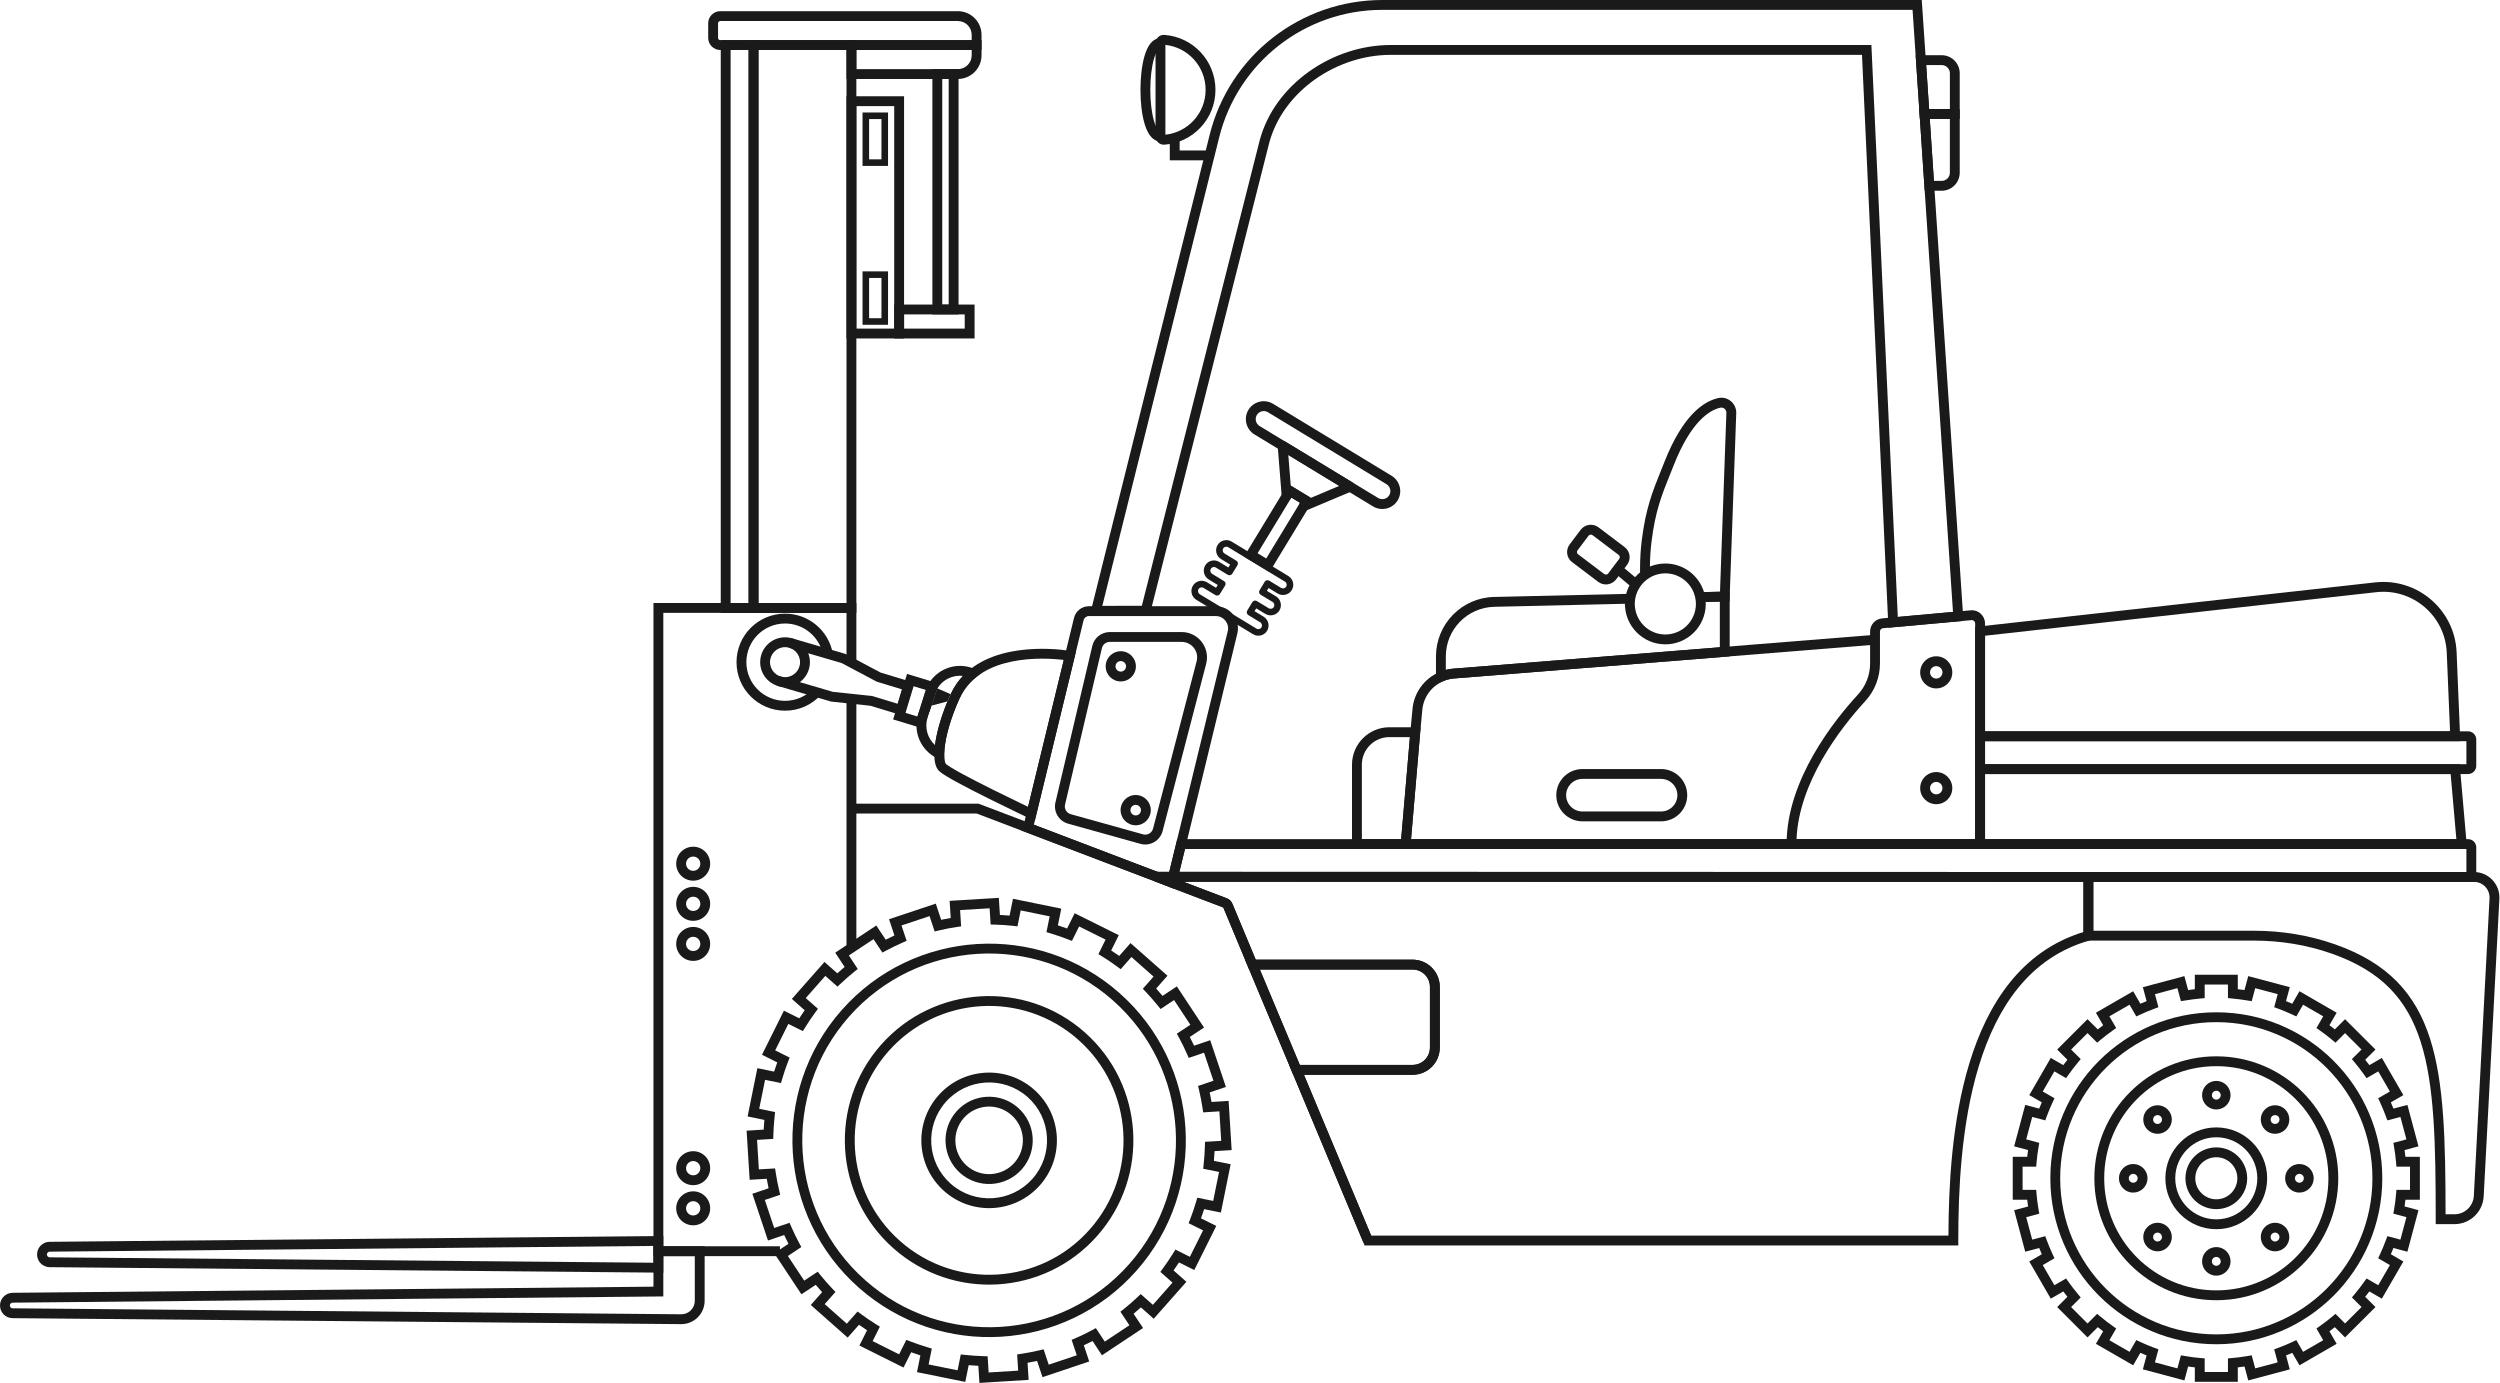 <svg width="1627" height="900" viewBox="0 0 1627 900" fill="none" xmlns="http://www.w3.org/2000/svg">
<path fill-rule="evenodd" clip-rule="evenodd" d="M751.387 573.532L752.537 567.331L1362.33 567.503V611.367L1359.99 612.025C1320.92 623.038 1299.49 655.493 1287.82 693.8C1276.14 732.11 1274.45 775.592 1274.45 807.357V810.564H888.097L838.976 693.052H919.311C925.542 693.052 930.6 688.025 930.6 681.763V642.251C930.6 636.025 925.536 630.961 919.311 630.961H812.962L799.053 597.643L796.492 591.496L796.487 591.485L796.155 590.697C796.129 590.637 796.108 590.618 796.104 590.613C796.098 590.607 796.071 590.583 795.997 590.554L761.184 577.296L751.387 573.532ZM769.886 573.747L798.28 584.56C799.971 585.204 801.318 586.46 802.053 588.175L802.057 588.185L802.406 589.012L804.973 595.174L817.235 624.547H919.311C929.079 624.547 937.015 632.483 937.015 642.251V681.763C937.015 691.58 929.073 699.467 919.311 699.467H848.609L892.368 804.149H1268.04C1268.16 772.562 1270.11 729.902 1281.68 691.93C1293.43 653.389 1315.32 619.023 1355.92 606.54V573.915L769.886 573.747Z" fill="#1A1A1A"/>
<path fill-rule="evenodd" clip-rule="evenodd" d="M1355.91 567.501H1610.01C1619.55 567.501 1627.07 575.462 1626.6 584.98L1616.38 778.628C1615.81 788.74 1607.49 796.666 1597.35 796.666H1585.16V793.459C1585.16 743.801 1584.36 706.252 1575.44 678.175C1571.01 664.232 1564.6 652.739 1555.36 643.317C1546.11 633.89 1533.87 626.388 1517.56 620.644C1501.29 614.913 1484.16 612.146 1466.88 612.146H1355.91V567.501ZM1362.33 573.916V605.731H1466.88C1484.84 605.731 1502.7 608.608 1519.69 614.594C1536.71 620.589 1549.86 628.555 1559.94 638.825C1570.02 649.099 1576.88 661.529 1581.55 676.232C1590.64 704.81 1591.54 742.402 1591.58 790.251H1597.35C1604.06 790.251 1609.59 785.007 1609.97 778.273C1609.97 778.272 1609.97 778.271 1609.97 778.27L1620.19 584.66C1620.48 578.784 1615.86 573.916 1610.01 573.916H1362.33Z" fill="#1A1A1A"/>
<path fill-rule="evenodd" clip-rule="evenodd" d="M810.273 624.546H919.306C929.074 624.546 937.01 632.482 937.01 642.25V681.763C937.01 691.53 929.074 699.466 919.306 699.466H841.654L810.273 624.546ZM819.914 630.961L845.921 693.052H919.306C925.531 693.052 930.595 687.988 930.595 681.763V642.25C930.595 636.025 925.531 630.961 919.306 630.961H819.914Z" fill="#1A1A1A"/>
<path fill-rule="evenodd" clip-rule="evenodd" d="M766.138 546.12H1606.2C1609.17 546.12 1611.55 548.496 1611.55 551.465V573.915H759.355L766.138 546.12ZM771.175 552.534L767.523 567.501H1605.13V552.534H771.175Z" fill="#1A1A1A"/>
<path fill-rule="evenodd" clip-rule="evenodd" d="M1285.44 497.328H1600.76L1605.6 552.534H1285.44V497.328ZM1291.86 503.742V546.12H1598.6L1594.88 503.742H1291.86Z" fill="#1A1A1A"/>
<path fill-rule="evenodd" clip-rule="evenodd" d="M1285.44 475.946H1606.2C1609.17 475.946 1611.55 478.323 1611.55 481.292V498.397C1611.55 501.281 1609.21 503.742 1606.2 503.742H1285.44V475.946ZM1291.86 482.361V497.328H1605.13V482.361H1291.86Z" fill="#1A1A1A"/>
<path fill-rule="evenodd" clip-rule="evenodd" d="M1592.35 424.765C1591.36 400.839 1570.25 382.74 1546.43 385.399L1291.86 413.732V475.947H1594.48L1592.35 424.765ZM1545.72 379.024C1573.23 375.953 1597.61 396.853 1598.76 424.499L1601.16 482.361H1285.44V407.992L1545.72 379.024Z" fill="#1A1A1A"/>
<path fill-rule="evenodd" clip-rule="evenodd" d="M1285.44 405.731C1285.44 404.452 1284.33 403.46 1283.09 403.578L1283.09 403.579L1232.33 408.197L1232.32 408.198L1225.44 408.839C1224.31 408.943 1223.48 409.864 1223.48 410.99V431.773C1223.48 440.872 1220.05 449.646 1213.9 456.313C1206.32 464.548 1195.09 478.012 1185.76 494.373C1176.93 509.861 1169.93 527.742 1169.19 546.12H1285.44V405.731ZM1282.49 397.192C1287.5 396.716 1291.85 400.682 1291.85 405.731V552.534H1162.71V549.327C1162.71 528.288 1170.55 508.098 1180.19 491.196C1189.84 474.268 1201.42 460.408 1209.19 451.966L1209.19 451.963C1214.24 446.485 1217.06 439.266 1217.06 431.773V410.99C1217.06 406.559 1220.41 402.862 1224.85 402.452C1224.85 402.452 1224.85 402.452 1224.85 402.452C1224.85 402.452 1224.85 402.452 1224.85 402.452L1231.74 401.81L1282.48 397.193C1282.48 397.193 1282.49 397.192 1282.49 397.192Z" fill="#1A1A1A"/>
<path fill-rule="evenodd" clip-rule="evenodd" d="M899.639 6.414C849.369 6.414 805.581 40.648 793.45 89.379L793.45 89.38L717.388 394.302L743.111 394.234L819.908 90.949L819.916 90.918C829.97 54.367 867.473 29.292 905.027 29.292H1217.9L1235.08 401.506L1271 398.244L1252.39 121.147L1252.39 121.146L1249.27 74.408L1249.27 74.407L1246.92 39.345L1246.92 39.342L1244.69 6.414H899.639ZM787.226 87.829C800.068 36.239 846.424 0 899.639 0H1250.68L1253.32 38.911L1253.32 38.913L1255.67 73.978L1255.67 73.979L1258.79 120.718L1258.79 120.719L1277.82 404.066L1228.98 408.501L1211.78 35.707H905.027C869.981 35.707 835.312 59.196 826.11 92.587L748.106 400.635L709.172 400.738L787.226 87.829Z" fill="#1A1A1A"/>
<path fill-rule="evenodd" clip-rule="evenodd" d="M1285.44 546.12V410.862H1291.86V552.534H911.324L917.867 476.216L919.235 461.593C920.154 450.783 926.932 441.703 936.44 437.522C939.151 436.312 942.039 435.547 945.087 435.213L945.134 435.208L1220.01 413.139L1220.53 419.533L1122.73 427.401L1122.73 427.401L945.74 441.594C943.335 441.862 941.109 442.462 939.046 443.383L939.038 443.386L939.029 443.39C931.612 446.649 926.337 453.725 925.626 462.148L925.624 462.162L924.257 476.777L924.255 476.802L918.312 546.12H1285.44Z" fill="#1A1A1A"/>
<path fill-rule="evenodd" clip-rule="evenodd" d="M904.215 479.71C894.316 479.71 886.297 487.763 886.297 497.628V546.12H911.876L917.569 479.71H904.215ZM879.883 497.628C879.883 484.229 890.765 473.296 904.215 473.296H924.557L917.764 552.535H879.883V497.628Z" fill="#1A1A1A"/>
<path fill-rule="evenodd" clip-rule="evenodd" d="M1125.68 384.962V427.164L945.74 441.594C943.335 441.862 941.109 442.462 939.046 443.382L934.531 445.398V427.198C934.531 406.175 951.312 388.965 972.305 388.498L972.376 391.705L972.302 388.498L972.305 388.498L1060.91 386.446L1061.05 392.858L972.447 394.911C954.954 395.3 940.946 409.648 940.946 427.198V435.958C942.29 435.616 943.671 435.368 945.087 435.213L945.133 435.208L1119.27 421.244V391.519L1106.98 391.789L1106.84 385.377L1125.68 384.962Z" fill="#1A1A1A"/>
<path fill-rule="evenodd" clip-rule="evenodd" d="M1123.54 268.543C1123.51 266.377 1121.5 264.863 1119.55 265.336L1119.53 265.341L1119.51 265.346C1112.92 266.854 1100.75 273.74 1089.32 302.611M1123.54 268.543L1119.38 385.101L1106.84 385.376L1106.98 391.789L1125.57 391.38L1129.96 268.648V268.591C1129.96 262.408 1124.21 257.623 1118.06 259.097C1108.58 261.274 1095.18 270.388 1083.36 300.252L1083.36 300.254C1082.53 302.331 1081.74 304.313 1080.96 306.236C1075.39 320.092 1071.05 330.868 1068.45 351.708L1068.44 351.713L1068.44 351.717C1067.7 357.798 1067.35 363.915 1067.35 370.024V374.129H1073.77V370.024C1073.77 364.16 1074.1 358.305 1074.81 352.5C1077.31 332.511 1081.37 322.415 1086.91 308.65C1087.68 306.722 1088.49 304.722 1089.32 302.612" fill="#1A1A1A"/>
<path fill-rule="evenodd" clip-rule="evenodd" d="M1029.85 506.907C1024 506.907 1019.24 511.635 1019.24 517.512C1019.24 523.352 1024.01 528.117 1029.85 528.117H1081.03C1086.87 528.117 1091.64 523.352 1091.64 517.512C1091.64 511.635 1086.88 506.907 1081.03 506.907H1029.85ZM1012.83 517.512C1012.83 508.079 1020.47 500.492 1029.85 500.492H1081.03C1090.41 500.492 1098.05 508.079 1098.05 517.512C1098.05 526.895 1090.42 534.531 1081.03 534.531H1029.85C1020.46 534.531 1012.83 526.895 1012.83 517.512Z" fill="#1A1A1A"/>
<path fill-rule="evenodd" clip-rule="evenodd" d="M1260.13 433.526C1257.88 433.526 1256.07 435.34 1256.07 437.589C1256.07 439.782 1257.87 441.608 1260.13 441.608C1262.33 441.608 1264.15 439.794 1264.15 437.589C1264.15 435.328 1262.32 433.526 1260.13 433.526ZM1249.65 437.589C1249.65 431.798 1254.34 427.112 1260.13 427.112C1265.89 427.112 1270.56 431.81 1270.56 437.589C1270.56 443.337 1265.88 448.023 1260.13 448.023C1254.35 448.023 1249.65 443.349 1249.65 437.589Z" fill="#1A1A1A"/>
<path fill-rule="evenodd" clip-rule="evenodd" d="M1260.13 508.874C1257.88 508.874 1256.07 510.688 1256.07 512.936C1256.07 515.13 1257.87 516.956 1260.13 516.956C1262.33 516.956 1264.15 515.142 1264.15 512.936C1264.15 510.676 1262.32 508.874 1260.13 508.874ZM1249.65 512.936C1249.65 507.145 1254.34 502.459 1260.13 502.459C1265.89 502.459 1270.56 507.158 1270.56 512.936C1270.56 518.685 1265.88 523.37 1260.13 523.37C1254.35 523.37 1249.65 518.697 1249.65 512.936Z" fill="#1A1A1A"/>
<path fill-rule="evenodd" clip-rule="evenodd" d="M708.661 400.941C707.008 400.941 705.573 402.076 705.195 403.655L705.194 403.661L672.838 536.725L753.686 567.544L760.292 570.082L760.325 569.945L760.367 569.777L760.371 569.76L765.541 548.57L765.541 548.567L799.024 410.789L799.024 410.786C800.241 405.797 796.43 400.941 791.279 400.941H708.661ZM666.345 536.28L698.957 402.161C698.957 402.16 698.958 402.158 698.958 402.156C700.036 397.665 704.073 394.527 708.661 394.527H791.279C800.581 394.527 807.46 403.27 805.256 412.306L771.774 550.084L771.773 550.087L766.597 571.306L766.594 571.315L766.559 571.457L766.552 571.486L765.988 573.837L764.102 578.418L751.393 573.534L664.645 540.466L666.345 536.28Z" fill="#1A1A1A"/>
<path fill-rule="evenodd" clip-rule="evenodd" d="M550.91 26.128H638.787V35.963C638.787 44.491 631.878 51.401 623.35 51.401H550.91V26.128ZM557.325 32.542V44.986H623.35C628.335 44.986 632.373 40.949 632.373 35.963V32.542H557.325Z" fill="#1A1A1A"/>
<path fill-rule="evenodd" clip-rule="evenodd" d="M468.802 13.684C467.945 13.684 467.305 14.362 467.305 15.138V24.631C467.305 25.468 467.964 26.128 468.802 26.128H632.368V22.664C632.368 17.729 628.338 13.684 623.345 13.684H468.802ZM460.891 15.138C460.891 10.782 464.441 7.27 468.802 7.27H623.345C631.866 7.27 638.783 14.172 638.783 22.664V32.542H468.802C464.422 32.542 460.891 29.011 460.891 24.631V15.138Z" fill="#1A1A1A"/>
<path fill-rule="evenodd" clip-rule="evenodd" d="M469.062 26.128H493.608V398.846H469.062V26.128ZM475.477 32.542V392.432H487.194V32.542H475.477Z" fill="#1A1A1A"/>
<path fill-rule="evenodd" clip-rule="evenodd" d="M487.191 26.128H557.322V398.846H487.191V26.128ZM493.606 32.542V392.432H550.908V32.542H493.606Z" fill="#1A1A1A"/>
<path fill-rule="evenodd" clip-rule="evenodd" d="M550.91 62.647H588.37V220.27H550.91V62.647ZM557.325 69.061V213.855H581.956V69.061H557.325Z" fill="#1A1A1A"/>
<path fill-rule="evenodd" clip-rule="evenodd" d="M561.34 73.21H577.932V107.975H561.34V73.21ZM565.616 77.486V103.699H573.655V77.486H565.616Z" fill="#1A1A1A"/>
<path fill-rule="evenodd" clip-rule="evenodd" d="M561.34 176.609H577.932V211.375H561.34V176.609ZM565.616 180.886V207.099H573.655V180.886H565.616Z" fill="#1A1A1A"/>
<path fill-rule="evenodd" clip-rule="evenodd" d="M581.953 198.204H634.252V220.27H581.953V198.204ZM588.368 204.618V213.855H627.837V204.618H588.368Z" fill="#1A1A1A"/>
<path fill-rule="evenodd" clip-rule="evenodd" d="M606.801 44.986H623.82V204.619H606.801V44.986ZM613.215 51.401V198.204H617.406V51.401H613.215Z" fill="#1A1A1A"/>
<path fill-rule="evenodd" clip-rule="evenodd" d="M425.273 392.431H557.324V431.26H550.91V398.846H431.688V811.076H507.591V817.49H425.273V392.431Z" fill="#1A1A1A"/>
<path fill-rule="evenodd" clip-rule="evenodd" d="M550.91 616.849V454.736H557.325V616.849H550.91Z" fill="#1A1A1A"/>
<path fill-rule="evenodd" clip-rule="evenodd" d="M510.926 405.773C497.003 405.773 485.739 417.038 485.739 430.96C485.739 444.837 497 456.105 510.926 456.105C518.095 456.105 524.574 453.112 529.164 448.257L533.825 452.663C528.066 458.755 519.92 462.519 510.926 462.519C493.464 462.519 479.324 448.386 479.324 430.96C479.324 413.495 493.461 399.359 510.926 399.359C526.304 399.359 539.153 410.401 541.915 424.975L535.613 426.17C533.415 414.573 523.172 405.773 510.926 405.773Z" fill="#1A1A1A"/>
<path fill-rule="evenodd" clip-rule="evenodd" d="M673.548 428.75C660.918 429.27 646 432.074 635.235 440.73L635.229 440.734L635.224 440.738C632.508 442.903 630.027 445.502 627.897 448.539C626.675 450.281 625.571 452.209 624.59 454.329C618.84 466.795 615.506 478.798 614.694 487.285L614.692 487.309L614.689 487.334C614.558 488.514 614.495 489.607 614.495 490.614V490.646L614.494 490.677C614.455 492.7 614.617 494.296 614.904 495.459C615.2 496.657 615.555 497.115 615.675 497.227C616.225 497.723 617.48 498.594 619.493 499.812C621.448 500.994 623.929 502.391 626.764 503.924C632.43 506.99 639.408 510.547 646.211 513.936C653.01 517.321 659.611 520.527 664.514 522.887C666.269 523.733 667.807 524.469 669.057 525.066L692.305 429.488C691.46 429.386 690.473 429.278 689.363 429.174C685.367 428.801 679.805 428.493 673.548 428.75ZM696.257 426.813L696.825 423.656L700.179 424.26L673.427 534.237L669.871 532.556L671.241 529.657C669.871 532.556 669.87 532.556 669.87 532.556L669.868 532.555L669.721 532.486C669.623 532.439 669.478 532.371 669.289 532.281C668.91 532.101 668.354 531.837 667.644 531.499C666.225 530.823 664.192 529.851 661.732 528.667C656.813 526.299 650.184 523.08 643.352 519.677C636.524 516.277 629.471 512.682 623.712 509.566C620.834 508.009 618.253 506.557 616.174 505.301C614.165 504.085 612.415 502.93 611.357 501.971L611.351 501.965L611.344 501.959C609.92 500.653 609.126 498.819 608.676 496.995C608.217 495.13 608.037 492.952 608.081 490.583C608.082 489.327 608.16 488.015 608.311 486.65C609.213 477.265 612.806 464.563 618.767 451.64L618.768 451.637C619.897 449.196 621.188 446.933 622.646 444.856C625.133 441.309 628.037 438.265 631.221 435.727C643.59 425.784 660.185 422.88 673.285 422.341C679.894 422.07 685.752 422.395 689.96 422.788C692.066 422.984 693.765 423.198 694.945 423.365C695.535 423.448 695.996 423.519 696.314 423.57C696.473 423.596 696.596 423.617 696.682 423.631C696.725 423.639 696.759 423.645 696.783 423.649L696.811 423.654L696.823 423.656C696.824 423.656 696.825 423.656 696.257 426.813Z" fill="#1A1A1A"/>
<path fill-rule="evenodd" clip-rule="evenodd" d="M510.926 421.168C505.513 421.168 501.133 425.548 501.133 430.961C501.133 436.324 505.506 440.711 510.926 440.711C516.296 440.711 520.676 436.331 520.676 430.961C520.676 425.541 516.289 421.168 510.926 421.168ZM494.719 430.961C494.719 422.006 501.97 414.754 510.926 414.754C519.845 414.754 527.09 422.012 527.09 430.961C527.09 439.874 519.838 447.125 510.926 447.125C501.977 447.125 494.719 439.88 494.719 430.961Z" fill="#1A1A1A"/>
<path fill-rule="evenodd" clip-rule="evenodd" d="M515.077 415.31L550.244 425.579L573.052 437.689L594.92 444.343L588.472 466.014L566.432 459.304L540.791 456.569L505.535 446.225L507.341 440.07L542.044 450.252L567.718 452.991L584.165 457.998L586.954 448.624L570.592 443.646L547.815 431.552L513.279 421.467L515.077 415.31Z" fill="#1A1A1A"/>
<path fill-rule="evenodd" clip-rule="evenodd" d="M590.304 438.59L610.981 444.891L604.793 463.249L601.054 474.231L581.242 468.201L590.304 438.59ZM594.562 446.593L589.256 463.935L596.983 466.287L598.716 461.195L598.719 461.186L602.793 449.101L594.562 446.593Z" fill="#1A1A1A"/>
<path fill-rule="evenodd" clip-rule="evenodd" d="M609.83 448.319L604.812 463.204L603.627 467.057C601.588 473.661 603.711 480.547 608.512 484.916C609.663 475.732 613.173 463.784 618.775 451.64L618.776 451.637C619.905 449.196 621.196 446.933 622.653 444.856M609.83 448.319C613.261 442.453 619.915 439.103 626.711 439.88C625.264 441.411 623.906 443.07 622.653 444.856M604.096 445.424C609.438 435.927 620.855 431.079 631.691 434.394L631.697 434.396L639.968 436.963L635.232 440.738C632.516 442.903 630.034 445.502 627.905 448.539C626.683 450.28 625.579 452.207 624.599 454.327M604.096 445.424L603.948 445.687L604.096 445.424ZM603.948 445.687L603.852 445.972L603.948 445.687ZM603.852 445.972L598.72 461.196L603.852 445.972ZM624.599 454.327C618.849 466.793 615.514 478.797 614.702 487.285L614.7 487.309L614.697 487.334C614.566 488.514 614.503 489.607 614.503 490.614V495.705L609.911 493.507C599.482 488.515 593.984 476.55 597.497 465.166C597.497 465.166 597.498 465.166 597.498 465.165L598.707 461.236L598.72 461.196" fill="#1A1A1A"/>
<path fill-rule="evenodd" clip-rule="evenodd" d="M602.081 450.081C602.6 448.458 603.268 446.91 604.085 445.438L609.928 448.02L604.796 463.244L598.688 461.29L602.073 450.105L602.081 450.081Z" fill="#1A1A1A"/>
<path fill-rule="evenodd" clip-rule="evenodd" d="M717.13 421.777C717.13 421.777 717.13 421.776 717.13 421.777L693.138 523.604L693.136 523.614C692.476 526.332 694.121 529.118 696.812 529.857L696.818 529.858L743.912 542.99L743.918 542.992C746.704 543.78 749.669 542.093 750.418 539.239C750.418 539.238 750.418 539.237 750.418 539.236L778.768 430.371C778.768 430.37 778.769 430.368 778.769 430.367C780.422 423.969 775.62 417.747 769.001 417.747H722.262C719.802 417.747 717.684 419.432 717.13 421.777ZM710.887 420.304C712.13 415.037 716.853 411.333 722.262 411.333H769.001C779.828 411.333 787.683 421.529 784.978 431.979L784.976 431.983L756.625 540.856L756.624 540.86C754.977 547.154 748.453 550.939 742.175 549.165C742.174 549.164 742.172 549.164 742.171 549.164L695.114 536.042C695.112 536.042 695.111 536.041 695.109 536.041C689.083 534.384 685.429 528.198 686.899 522.112C686.9 522.109 686.901 522.105 686.902 522.101L710.887 420.304Z" fill="#1A1A1A"/>
<path fill-rule="evenodd" clip-rule="evenodd" d="M729.402 430.234C727.495 430.234 725.981 431.748 725.981 433.655C725.981 435.561 727.495 437.076 729.402 437.076C731.308 437.076 732.823 435.561 732.823 433.655C732.823 431.748 731.308 430.234 729.402 430.234ZM719.566 433.655C719.566 428.206 723.953 423.819 729.402 423.819C734.851 423.819 739.237 428.206 739.237 433.655C739.237 439.104 734.851 443.49 729.402 443.49C723.953 443.49 719.566 439.104 719.566 433.655Z" fill="#1A1A1A"/>
<path fill-rule="evenodd" clip-rule="evenodd" d="M739.109 523.798C737.216 523.798 735.688 525.342 735.688 527.219C735.688 529.152 737.229 530.682 739.109 530.682C740.988 530.682 742.53 529.152 742.53 527.219C742.53 525.342 741.002 523.798 739.109 523.798ZM729.273 527.219C729.273 521.826 733.647 517.383 739.109 517.383C744.571 517.383 748.944 521.826 748.944 527.219C748.944 532.641 744.584 537.097 739.109 537.097C733.633 537.097 729.273 532.641 729.273 527.219Z" fill="#1A1A1A"/>
<path fill-rule="evenodd" clip-rule="evenodd" d="M817.972 270.037C816.479 272.564 817.271 275.761 819.755 277.267L896.89 324.087C896.892 324.088 896.893 324.089 896.895 324.089C899.371 325.577 902.61 324.799 904.123 322.31C905.594 319.86 904.817 316.645 902.331 315.118C902.33 315.117 902.328 315.116 902.326 315.115L825.189 268.294L825.183 268.29C822.739 266.793 819.499 267.566 817.972 270.037ZM828.528 262.817C823.024 259.449 815.844 261.235 812.493 266.702L812.482 266.719L812.472 266.737C809.19 272.245 810.879 279.385 816.428 282.751C816.428 282.751 816.429 282.751 816.429 282.751C816.429 282.752 816.429 282.752 816.429 282.752L893.577 329.579L893.582 329.582C899.058 332.879 906.247 331.178 909.61 325.632L909.612 325.628L909.615 325.624C912.928 320.122 911.141 312.994 905.678 309.646L905.672 309.643L828.535 262.821C828.532 262.82 828.53 262.819 828.528 262.817Z" fill="#1A1A1A"/>
<path fill-rule="evenodd" clip-rule="evenodd" d="M833.044 287.371C834.069 286.739 835.362 286.735 836.391 287.36L880.266 314.001C881.296 314.626 881.888 315.776 881.8 316.978C881.711 318.179 880.957 319.23 879.846 319.698L849.699 332.398C848.416 332.939 846.931 332.59 846.023 331.535C845.115 330.48 844.991 328.96 845.716 327.772L846.052 327.222L840.431 323.806L840.082 324.384C839.363 325.578 837.956 326.17 836.6 325.851C835.244 325.531 834.249 324.373 834.138 322.985L831.53 290.357C831.434 289.156 832.019 288.003 833.044 287.371ZM840.036 316.262C840.377 316.337 840.706 316.468 841.011 316.653L852.129 323.409C852.429 323.591 852.694 323.82 852.915 324.083L871.569 316.225L838.424 296.098L840.036 316.262Z" fill="#1A1A1A"/>
<path fill-rule="evenodd" clip-rule="evenodd" d="M838.26 314.981L854.876 325.078L851.196 331.107L851.192 331.114L826.23 372.243L809.621 362.214L834.589 321.074L834.594 321.065L838.26 314.981ZM840.432 323.806L840.081 324.389L818.44 360.046L824.067 363.444L845.715 327.775L846.052 327.222L840.432 323.806Z" fill="#1A1A1A"/>
<path fill-rule="evenodd" clip-rule="evenodd" d="M792.398 354.727C794.293 351.569 798.389 350.568 801.532 352.454L801.542 352.46L809.282 357.164L820.016 363.664L838.436 374.862C838.438 374.863 838.44 374.864 838.441 374.865C841.596 376.762 842.593 380.855 840.709 383.996C838.809 387.162 834.667 388.15 831.532 386.269L831.522 386.262L825.613 382.671L824.495 384.521L830.4 388.077C830.405 388.08 830.411 388.084 830.416 388.087L830.423 388.092C833.541 390.025 834.562 394.098 832.669 397.252C830.77 400.418 826.628 401.406 823.493 399.525L823.482 399.519L817.567 395.924L816.457 397.746L822.368 401.338L822.384 401.348C825.502 403.281 826.522 407.355 824.63 410.509C822.732 413.672 818.581 414.671 815.436 412.728C815.433 412.726 815.43 412.724 815.427 412.722L807.703 408.028L805.096 406.447L778.583 390.369L778.565 390.358C775.447 388.424 774.427 384.351 776.319 381.197C778.214 378.039 782.31 377.038 785.453 378.924L785.464 378.93L791.389 382.531L792.521 380.697L786.621 377.111L786.605 377.101C783.487 375.168 782.466 371.094 784.359 367.941C786.252 364.784 790.357 363.773 793.51 365.721L799.422 369.314L800.567 367.444L794.665 363.858C791.511 361.961 790.513 357.868 792.398 354.727ZM799.327 356.118C798.195 355.442 796.735 355.811 796.065 356.927C795.385 358.06 795.753 359.524 796.871 360.194L796.881 360.2L804.621 364.904C805.107 365.199 805.455 365.676 805.589 366.228C805.723 366.781 805.631 367.363 805.334 367.848L801.956 373.365C801.341 374.369 800.029 374.687 799.022 374.075L791.282 369.371L791.266 369.361C790.144 368.665 788.696 369.024 788.025 370.141C787.353 371.261 787.698 372.743 788.851 373.462L796.582 378.161C797.069 378.457 797.417 378.934 797.55 379.488C797.683 380.042 797.59 380.626 797.291 381.111L793.913 386.584C793.295 387.584 791.987 387.899 790.983 387.289L783.253 382.591C783.252 382.59 783.25 382.589 783.249 382.588C782.116 381.912 780.656 382.281 779.986 383.397C779.314 384.517 779.659 385.999 780.811 386.718L807.314 402.791L809.922 404.373L817.664 409.078L817.68 409.088C818.81 409.788 820.298 409.418 820.963 408.308C821.635 407.188 821.29 405.706 820.137 404.987L812.407 400.288C811.922 399.994 811.574 399.518 811.44 398.967C811.306 398.415 811.396 397.833 811.691 397.349L815.027 391.875C815.641 390.868 816.955 390.548 817.963 391.161L825.693 395.858C825.694 395.859 825.696 395.86 825.697 395.861C826.837 396.542 828.337 396.161 829.003 395.052C829.674 393.933 829.33 392.453 828.18 391.732L820.454 387.079C819.967 386.786 819.617 386.312 819.481 385.761C819.345 385.21 819.433 384.627 819.727 384.141L823.062 378.625C823.356 378.139 823.831 377.79 824.383 377.655C824.934 377.519 825.517 377.609 826.002 377.904L833.732 382.602C833.733 382.603 833.735 382.603 833.736 382.604C834.877 383.285 836.377 382.905 837.042 381.796C837.722 380.662 837.354 379.199 836.236 378.529L836.225 378.522L807.064 360.82L799.332 356.121C799.33 356.12 799.329 356.119 799.327 356.118Z" fill="#1A1A1A"/>
<path fill-rule="evenodd" clip-rule="evenodd" d="M451.142 557.452C448.551 557.452 446.481 559.523 446.481 562.113C446.481 564.649 448.54 566.731 451.142 566.731C453.69 566.731 455.76 564.661 455.76 562.113C455.76 559.511 453.678 557.452 451.142 557.452ZM440.066 562.113C440.066 555.98 445.009 551.038 451.142 551.038C457.244 551.038 462.175 555.991 462.175 562.113C462.175 568.203 457.232 573.146 451.142 573.146C445.02 573.146 440.066 568.215 440.066 562.113Z" fill="#1A1A1A"/>
<path fill-rule="evenodd" clip-rule="evenodd" d="M451.142 583.58C448.54 583.58 446.481 585.662 446.481 588.198C446.481 590.789 448.551 592.859 451.142 592.859C453.678 592.859 455.76 590.8 455.76 588.198C455.76 585.651 453.69 583.58 451.142 583.58ZM440.066 588.198C440.066 582.097 445.02 577.166 451.142 577.166C457.232 577.166 462.175 582.108 462.175 588.198C462.175 594.32 457.244 599.274 451.142 599.274C445.009 599.274 440.066 594.331 440.066 588.198Z" fill="#1A1A1A"/>
<path fill-rule="evenodd" clip-rule="evenodd" d="M451.142 609.665C448.551 609.665 446.481 611.735 446.481 614.326C446.481 616.862 448.54 618.944 451.142 618.944C453.69 618.944 455.76 616.874 455.76 614.326C455.76 611.724 453.678 609.665 451.142 609.665ZM440.066 614.326C440.066 608.193 445.009 603.25 451.142 603.25C457.244 603.25 462.175 608.204 462.175 614.326C462.175 620.416 457.232 625.359 451.142 625.359C445.02 625.359 440.066 620.428 440.066 614.326Z" fill="#1A1A1A"/>
<path fill-rule="evenodd" clip-rule="evenodd" d="M425.273 811.076H458.585V846.526C458.585 855.023 451.656 861.854 443.199 861.75C443.197 861.75 443.195 861.75 443.192 861.749L8.21 857.858C8.205 857.858 8.2 857.858 8.194 857.858C3.616 857.85 0 854.115 0 849.605C0 845.045 3.658 841.422 8.161 841.352L8.17 841.352L425.273 837.363V811.076ZM431.688 817.491V843.716L8.26 847.766C8.257 847.766 8.255 847.766 8.253 847.766C7.2 847.786 6.414 848.608 6.414 849.605C6.414 850.649 7.238 851.444 8.21 851.444H8.225L443.268 855.336L443.275 855.336C448.156 855.398 452.171 851.455 452.171 846.526V817.491H431.688Z" fill="#1A1A1A"/>
<path fill-rule="evenodd" clip-rule="evenodd" d="M431.687 804.375V828.253L32.289 824.675L32.278 824.675C27.775 824.605 24.117 820.982 24.117 816.422C24.117 811.912 27.732 808.178 32.31 808.169C32.316 808.169 32.322 808.169 32.328 808.169L431.687 804.375ZM425.272 810.851L32.343 814.583H32.328C31.355 814.583 30.532 815.378 30.532 816.422C30.532 817.419 31.317 818.241 32.369 818.261C32.372 818.261 32.374 818.261 32.377 818.261L425.272 821.781V810.851Z" fill="#1A1A1A"/>
<path fill-rule="evenodd" clip-rule="evenodd" d="M650.039 584.334L650.742 595.437C652.842 595.53 654.942 595.674 657.042 595.868L659.24 584.925L690.674 591.341L688.475 602.204C690.479 602.849 692.475 603.537 694.463 604.268L699.388 594.331L728.09 608.601L723.169 618.576C724.935 619.709 726.682 620.889 728.408 622.115L735.741 613.772L759.802 634.999L752.42 643.347C753.851 644.911 755.242 646.5 756.595 648.112L765.884 641.949L783.58 668.733L774.312 674.839C775.285 676.715 776.214 678.611 777.1 680.527L787.608 676.966L797.818 707.382L787.259 710.946C787.703 713.011 788.104 715.083 788.462 717.164L799.584 716.46L801.562 748.49L790.438 749.149C790.338 751.263 790.194 753.373 790.007 755.48L800.917 757.679L794.556 789.111L783.662 786.914C783.028 788.918 782.348 790.913 781.621 792.9L791.564 797.828L777.235 826.541L767.295 821.571C766.156 823.335 764.978 825.079 763.761 826.803L772.115 834.189L750.846 858.237L742.5 850.857C740.938 852.281 739.353 853.663 737.744 855.002L743.895 864.273L717.161 882.024L711.047 872.743C709.162 873.712 707.264 874.635 705.354 875.511L708.867 886.051L678.454 896.26L674.934 885.7C672.873 886.143 670.804 886.543 668.727 886.901L669.43 898.022L637.413 900L636.71 888.876C634.61 888.776 632.51 888.632 630.411 888.445L628.211 899.355L596.78 892.994L598.979 882.086C596.974 881.444 594.976 880.763 592.987 880.042L588.01 889.998L559.307 875.673L564.278 865.731C562.51 864.586 560.763 863.398 559.036 862.168L551.659 870.51L527.653 849.285L535.033 840.939C533.602 839.375 532.21 837.787 530.857 836.174L521.571 842.336L503.88 815.612L513.118 809.453C512.156 807.574 511.233 805.675 510.349 803.757L499.796 807.318L489.639 776.902L500.19 773.342C499.746 771.291 499.346 769.228 498.989 767.154L487.868 767.813L485.891 735.852L497.015 735.148C497.115 733.045 497.259 730.941 497.446 728.838L486.538 726.595L492.899 695.163L503.789 697.403C504.423 695.392 505.103 693.396 505.831 691.416L495.897 686.45L510.168 657.748L520.155 662.719C521.295 660.954 522.474 659.209 523.691 657.484L515.34 650.099L536.56 626.046L544.919 633.437C546.482 632.019 548.069 630.636 549.68 629.288L543.564 620.003L570.288 602.312L576.407 611.558C578.294 610.596 580.192 609.673 582.103 608.789L578.584 598.23L609 588.074L612.513 598.615C614.576 598.163 616.647 597.763 618.725 597.413L618.023 586.259L650.039 584.334ZM624.829 592.276L625.497 602.879L622.57 603.303C618.736 603.859 614.929 604.595 611.149 605.512L608.283 606.207L604.944 596.191L586.696 602.284L590.027 612.276L587.355 613.455C583.808 615.019 580.301 616.723 576.835 618.568L574.262 619.938L568.48 611.202L552.441 621.819L558.228 630.604L555.958 632.432C552.944 634.86 550.013 637.414 547.164 640.095L545.034 642.101L537.122 635.105L524.389 649.538L532.308 656.541L530.574 658.902C528.258 662.055 526.082 665.277 524.046 668.568L522.507 671.055L513.055 666.35L504.49 683.575L513.914 688.287L512.844 691.016C511.425 694.632 510.174 698.303 509.089 702.03L508.262 704.871L497.91 702.742L494.093 721.6L504.422 723.724L504.11 726.622C503.691 730.502 503.426 734.38 503.314 738.258L503.23 741.182L492.688 741.849L493.875 761.031L504.421 760.406L504.861 763.298C505.447 767.147 506.186 770.952 507.078 774.715L507.752 777.559L497.749 780.935L503.842 799.183L513.842 795.808L515.02 798.501C516.582 802.072 518.284 805.573 520.125 809.004L521.503 811.572L512.758 817.402L523.375 833.441L532.159 827.613L533.994 829.89C536.418 832.899 538.983 835.826 541.688 838.672L543.715 840.803L536.707 848.728L551.102 861.456L558.114 853.527L560.478 855.284C563.627 857.626 566.845 859.812 570.13 861.845L572.622 863.386L567.915 872.8L585.139 881.396L589.837 872L592.55 873.036C596.213 874.434 599.903 875.692 603.619 876.81L606.417 877.651L604.335 887.978L623.192 891.795L625.274 881.467L628.184 881.781C632.064 882.2 635.942 882.465 639.82 882.576L642.744 882.661L643.411 893.203L662.623 892.016L661.957 881.471L664.86 881.029C668.71 880.444 672.531 879.704 676.325 878.812L679.176 878.141L682.507 888.133L700.758 882.007L697.419 871.991L700.117 870.823C703.651 869.293 707.145 867.594 710.6 865.727L713.186 864.33L718.976 873.12L735.005 862.476L729.165 853.675L731.466 851.843C734.47 849.451 737.392 846.904 740.233 844.202L742.365 842.175L750.29 849.184L763.06 834.745L755.144 827.745L756.878 825.385C759.194 822.231 761.37 819.009 763.406 815.718L764.948 813.226L774.362 817.933L782.953 800.719L773.541 796.055L774.606 793.321C776.027 789.671 777.28 785.995 778.365 782.293L779.193 779.47L789.54 781.556L793.357 762.698L783.029 760.616L783.343 757.707C783.762 753.828 784.027 749.935 784.138 746.028L784.222 743.092L794.764 742.467L793.578 723.267L783.033 723.934L782.591 721.031C782.005 717.181 781.266 713.359 780.374 709.566L779.705 706.725L789.699 703.352L783.574 685.105L773.612 688.482L772.432 685.785C770.873 682.22 769.16 678.726 767.294 675.3L765.884 672.71L774.688 666.91L764.075 650.847L755.293 656.674L753.459 654.397C751.035 651.387 748.47 648.46 745.764 645.615L743.737 643.483L750.743 635.56L736.317 622.834L729.346 630.765L726.974 629.002C723.83 626.664 720.618 624.495 717.339 622.495L714.836 620.967L719.508 611.498L702.283 602.934L697.617 612.35L694.883 611.285C691.226 609.862 687.543 608.592 683.833 607.476L681.033 606.634L683.116 596.345L664.262 592.497L662.176 602.883L659.246 602.545C655.381 602.1 651.518 601.836 647.655 601.753L644.71 601.689L644.041 591.121L624.829 592.276Z" fill="#1A1A1A"/>
<path fill-rule="evenodd" clip-rule="evenodd" d="M724.242 651.025C673.911 606.569 597.083 611.278 552.586 661.608C508.132 711.938 512.882 788.807 563.211 833.261L563.212 833.262C613.541 877.758 690.368 873.01 734.866 822.68C734.866 822.68 734.866 822.679 734.867 822.679C779.321 772.349 774.57 695.48 724.242 651.025ZM547.781 657.359C594.625 604.374 675.505 599.419 728.488 646.218C781.473 693.019 786.473 773.942 739.673 826.926L739.672 826.928C692.83 879.91 611.95 884.912 558.965 838.069C505.98 791.268 500.98 710.344 547.78 657.36L547.781 657.359Z" fill="#1A1A1A"/>
<path fill-rule="evenodd" clip-rule="evenodd" d="M701.663 676.596C665.446 644.586 610.17 648.009 578.159 684.228C546.189 720.449 549.576 775.722 585.789 807.688L585.791 807.689C622.009 839.7 677.283 836.275 709.251 800.059L709.253 800.056C741.261 763.883 737.84 708.608 701.663 676.596ZM573.353 679.98C607.709 641.108 667.037 637.433 705.911 671.79L705.912 671.791C744.738 706.146 748.417 765.472 714.06 804.304C679.746 843.178 620.417 846.852 581.545 812.497C542.668 778.181 539.041 718.852 573.352 679.982L573.353 679.98Z" fill="#1A1A1A"/>
<path fill-rule="evenodd" clip-rule="evenodd" d="M668.694 713.887C653.083 700.131 629.24 701.596 615.492 717.195L615.489 717.199C601.694 732.806 603.154 756.608 618.759 770.401C634.362 784.192 658.165 782.699 671.962 767.13C685.756 751.522 684.297 727.68 668.694 713.887ZM610.681 712.952C626.781 694.686 654.679 692.986 672.936 709.076L672.939 709.079C691.202 725.221 692.906 753.119 676.768 771.379L676.765 771.382C660.628 789.593 632.775 791.349 614.511 775.207C596.25 759.067 594.544 731.213 610.681 712.952Z" fill="#1A1A1A"/>
<path fill-rule="evenodd" clip-rule="evenodd" d="M658.25 725.682C649.189 717.627 635.273 718.483 627.251 727.586C619.228 736.691 620.083 750.576 629.152 758.642C638.257 766.66 652.136 765.804 660.2 756.697C668.224 747.588 667.361 733.71 658.26 725.691L658.255 725.686L658.25 725.682ZM662.506 720.883C650.785 710.469 632.804 711.582 622.439 723.345C612.076 735.106 613.186 753.033 624.895 763.441L624.9 763.446L624.906 763.45C636.668 773.814 654.598 772.703 665.006 760.946L665.008 760.943L665.011 760.941C675.371 749.183 674.268 731.252 662.506 720.883Z" fill="#1A1A1A"/>
<path fill-rule="evenodd" clip-rule="evenodd" d="M1442.38 665.214C1386.25 665.214 1340.77 710.73 1340.77 766.817C1340.77 822.947 1386.25 868.421 1442.38 868.421C1498.46 868.421 1543.98 822.946 1543.98 766.817C1543.98 710.731 1498.46 665.214 1442.38 665.214ZM1334.36 766.817C1334.36 707.189 1382.7 658.799 1442.38 658.799C1502.01 658.799 1550.4 707.188 1550.4 766.817C1550.4 826.49 1502.01 874.835 1442.38 874.835C1382.71 874.835 1334.36 826.489 1334.36 766.817Z" fill="#1A1A1A"/>
<path fill-rule="evenodd" clip-rule="evenodd" d="M1442.38 693.865C1402.07 693.865 1369.42 726.552 1369.42 766.817C1369.42 807.124 1402.07 839.77 1442.38 839.77C1482.64 839.77 1515.33 807.123 1515.33 766.817C1515.33 726.553 1482.64 693.865 1442.38 693.865ZM1363.01 766.817C1363.01 723.012 1398.52 687.45 1442.38 687.45C1486.18 687.45 1521.74 723.011 1521.74 766.817C1521.74 810.668 1486.18 846.185 1442.38 846.185C1398.53 846.185 1363.01 810.667 1363.01 766.817Z" fill="#1A1A1A"/>
<path fill-rule="evenodd" clip-rule="evenodd" d="M1442.38 740.134C1427.63 740.134 1415.65 752.088 1415.65 766.817C1415.65 781.592 1427.64 793.544 1442.38 793.544C1457.11 793.544 1469.06 781.598 1469.06 766.817C1469.06 752.082 1457.11 740.134 1442.38 740.134ZM1409.23 766.817C1409.23 748.534 1424.1 733.719 1442.38 733.719C1460.65 733.719 1475.47 748.54 1475.47 766.817C1475.47 785.135 1460.66 799.958 1442.38 799.958C1424.1 799.958 1409.23 785.141 1409.23 766.817Z" fill="#1A1A1A"/>
<path fill-rule="evenodd" clip-rule="evenodd" d="M1442.38 753.134C1434.82 753.134 1428.69 759.267 1428.69 766.818C1428.69 774.369 1434.82 780.502 1442.38 780.502C1449.93 780.502 1456.06 774.369 1456.06 766.818C1456.06 759.267 1449.93 753.134 1442.38 753.134ZM1422.28 766.818C1422.28 755.724 1431.28 746.719 1442.38 746.719C1453.47 746.719 1462.47 755.724 1462.47 766.818C1462.47 777.911 1453.47 786.916 1442.38 786.916C1431.28 786.916 1422.28 777.911 1422.28 766.818Z" fill="#1A1A1A"/>
<path fill-rule="evenodd" clip-rule="evenodd" d="M1442.38 709.858C1440.8 709.858 1439.51 711.129 1439.51 712.766C1439.51 714.344 1440.78 715.631 1442.38 715.631C1443.94 715.631 1445.24 714.33 1445.24 712.766C1445.24 711.144 1443.93 709.858 1442.38 709.858ZM1433.1 712.766C1433.1 707.645 1437.2 703.443 1442.38 703.443C1447.5 703.443 1451.66 707.631 1451.66 712.766C1451.66 717.872 1447.48 722.045 1442.38 722.045C1437.21 722.045 1433.1 717.858 1433.1 712.766Z" fill="#1A1A1A"/>
<path fill-rule="evenodd" clip-rule="evenodd" d="M1478.55 726.537C1477.45 727.679 1477.45 729.497 1478.55 730.639C1479.69 731.739 1481.51 731.739 1482.65 730.639C1483.75 729.497 1483.75 727.679 1482.65 726.537C1481.51 725.437 1479.69 725.437 1478.55 726.537ZM1474.04 721.981C1477.68 718.404 1483.53 718.404 1487.17 721.981L1487.19 722.001L1487.21 722.022C1490.79 725.664 1490.79 731.512 1487.21 735.154L1487.19 735.175L1487.17 735.195C1483.53 738.773 1477.68 738.773 1474.04 735.195L1474.02 735.175L1474 735.154C1470.42 731.512 1470.42 725.664 1474 722.022L1474.02 722.001L1474.04 721.981Z" fill="#1A1A1A"/>
<path fill-rule="evenodd" clip-rule="evenodd" d="M1496.43 763.952C1494.86 763.952 1493.56 765.253 1493.56 766.818C1493.56 768.439 1494.88 769.725 1496.43 769.725C1498.03 769.725 1499.34 768.424 1499.34 766.818C1499.34 765.268 1498.05 763.952 1496.43 763.952ZM1487.15 766.818C1487.15 761.711 1491.32 757.538 1496.43 757.538C1501.56 757.538 1505.75 761.696 1505.75 766.818C1505.75 771.967 1501.58 776.14 1496.43 776.14C1491.31 776.14 1487.15 771.952 1487.15 766.818Z" fill="#1A1A1A"/>
<path fill-rule="evenodd" clip-rule="evenodd" d="M1482.65 803.039C1481.51 801.896 1479.69 801.896 1478.55 803.039C1477.47 804.124 1477.43 805.949 1478.56 807.108C1479.7 808.237 1481.5 808.237 1482.64 807.108C1483.77 805.949 1483.74 804.124 1482.65 803.039ZM1474.02 798.503C1477.66 794.856 1483.54 794.856 1487.19 798.503C1490.81 802.119 1490.78 807.982 1487.21 811.613L1487.2 811.624L1487.19 811.634C1483.54 815.281 1477.66 815.281 1474.02 811.634L1474.01 811.624L1474 811.613C1470.43 807.982 1470.4 802.119 1474.02 798.503Z" fill="#1A1A1A"/>
<path fill-rule="evenodd" clip-rule="evenodd" d="M1442.38 818.004C1440.8 818.004 1439.51 819.276 1439.51 820.912C1439.51 822.491 1440.78 823.777 1442.38 823.777C1443.94 823.777 1445.24 822.476 1445.24 820.912C1445.24 819.29 1443.93 818.004 1442.38 818.004ZM1433.1 820.912C1433.1 815.792 1437.2 811.59 1442.38 811.59C1447.5 811.59 1451.66 815.777 1451.66 820.912C1451.66 826.019 1447.48 830.192 1442.38 830.192C1437.21 830.192 1433.1 826.004 1433.1 820.912Z" fill="#1A1A1A"/>
<path fill-rule="evenodd" clip-rule="evenodd" d="M1406.14 803.018C1405.05 801.915 1403.25 801.885 1402.1 803.039L1402.09 803.049L1402.08 803.059C1400.98 804.143 1400.95 805.945 1402.1 807.098C1403.25 808.252 1405.05 808.222 1406.14 807.119L1406.15 807.108L1406.16 807.098C1407.31 805.945 1407.28 804.143 1406.18 803.059L1406.16 803.039L1406.14 803.018ZM1410.69 798.503C1407.08 794.841 1401.2 794.874 1397.57 798.493C1393.9 802.114 1393.93 808.001 1397.56 811.634C1401.2 815.266 1407.08 815.299 1410.7 811.624C1414.32 807.994 1414.36 802.121 1410.69 798.503Z" fill="#1A1A1A"/>
<path fill-rule="evenodd" clip-rule="evenodd" d="M1388.28 763.952C1386.72 763.952 1385.41 765.253 1385.41 766.818C1385.41 768.439 1386.73 769.725 1388.28 769.725C1389.89 769.725 1391.19 768.425 1391.19 766.818C1391.19 765.268 1389.9 763.952 1388.28 763.952ZM1379 766.818C1379 761.711 1383.17 757.538 1388.28 757.538C1393.41 757.538 1397.6 761.696 1397.6 766.818C1397.6 771.967 1393.43 776.14 1388.28 776.14C1383.16 776.14 1379 771.952 1379 766.818Z" fill="#1A1A1A"/>
<path fill-rule="evenodd" clip-rule="evenodd" d="M1402.09 726.547C1400.96 727.686 1400.96 729.49 1402.09 730.629C1403.25 731.756 1405.07 731.724 1406.16 730.639C1407.3 729.497 1407.3 727.679 1406.16 726.537C1405.07 725.452 1403.25 725.42 1402.09 726.547ZM1397.58 721.981C1401.22 718.415 1407.08 718.386 1410.69 722.001C1414.34 725.648 1414.34 731.528 1410.69 735.175C1407.08 738.79 1401.22 738.761 1397.58 735.195L1397.57 735.185L1397.56 735.175C1393.92 731.528 1393.92 725.648 1397.56 722.001L1397.57 721.991L1397.58 721.981Z" fill="#1A1A1A"/>
<path fill-rule="evenodd" clip-rule="evenodd" d="M1428.39 634.339H1456.36V643.764C1457.82 643.931 1459.27 644.119 1460.72 644.328L1463.16 635.247L1490.18 642.46L1487.74 651.541C1489.11 652.083 1490.46 652.647 1491.8 653.232L1496.49 645.093L1520.69 659.079L1516 667.221C1517.19 668.102 1518.36 669.002 1519.51 669.921L1526.15 663.29L1545.96 683.05L1539.28 689.688C1540.2 690.84 1541.09 692.009 1541.97 693.194L1550.11 688.503L1564.1 712.701L1555.96 717.39C1556.55 718.737 1557.11 720.094 1557.66 721.462L1566.74 719.071L1573.95 746.036L1564.88 748.468C1565.1 749.918 1565.29 751.374 1565.45 752.834H1574.85V780.801H1565.45C1565.29 782.267 1565.1 783.722 1564.89 785.168L1573.95 787.599L1566.73 814.622L1557.65 812.185C1557.11 813.553 1556.54 814.91 1555.96 816.256L1564.09 820.988L1550.11 845.174L1541.96 840.478C1541.09 841.651 1540.19 842.81 1539.27 843.956L1545.95 850.635L1526.14 870.396L1519.51 863.72C1518.35 864.637 1517.19 865.535 1516 866.415L1520.69 874.556L1496.49 888.542L1491.81 880.417C1490.47 881.008 1489.11 881.572 1487.75 882.11L1490.18 891.175L1463.16 898.389L1460.73 889.324C1459.28 889.539 1457.82 889.727 1456.36 889.888V899.296H1428.39V889.89C1426.93 889.729 1425.47 889.541 1424.03 889.326L1421.6 898.389L1394.57 891.175L1397 882.11C1395.64 881.572 1394.28 881.008 1392.94 880.417L1388.26 888.539L1364.01 874.552L1368.74 866.407C1367.56 865.529 1366.39 864.631 1365.24 863.714L1358.56 870.391L1338.8 850.632L1345.48 843.956C1344.56 842.81 1343.67 841.651 1342.79 840.478L1334.64 845.174L1320.66 820.988L1328.8 816.256C1328.21 814.91 1327.64 813.553 1327.1 812.185L1318.02 814.622L1310.81 787.599L1319.87 785.168C1319.65 783.722 1319.47 782.267 1319.3 780.801H1309.9V752.834H1319.31C1319.47 751.374 1319.66 749.918 1319.87 748.468L1310.8 746.036L1318.02 719.071L1327.1 721.462C1327.64 720.094 1328.2 718.737 1328.79 717.39L1320.65 712.701L1334.64 688.503L1342.78 693.194C1343.66 692.009 1344.56 690.84 1345.47 689.688L1338.8 683.053L1358.55 663.294L1365.23 669.927C1366.39 669.008 1367.56 668.109 1368.74 667.228L1364.01 659.083L1388.26 645.096L1392.95 653.232C1394.29 652.647 1395.65 652.083 1397.01 651.541L1394.57 642.46L1421.6 635.247L1424.03 644.326C1425.47 644.116 1426.93 643.928 1428.39 643.762V634.339ZM1434.81 640.754V649.577L1431.9 649.848C1428.61 650.155 1425.38 650.573 1422.21 651.101L1419.34 651.58L1417.06 643.096L1402.43 647.001L1404.71 655.483L1401.97 656.502C1398.91 657.643 1395.91 658.894 1392.96 660.257L1390.3 661.487L1385.91 653.858L1372.79 661.424L1377.22 669.044L1374.83 670.739C1372.16 672.629 1369.57 674.616 1367.07 676.701L1364.83 678.569L1358.57 672.35L1347.88 683.038L1354.14 689.256L1352.26 691.513C1350.18 694.014 1348.19 696.599 1346.3 699.268L1344.61 701.651L1336.99 697.259L1329.42 710.35L1337.05 714.743L1335.82 717.404C1334.45 720.352 1333.2 723.355 1332.06 726.415L1331.05 729.136L1322.56 726.901L1318.66 741.501L1327.16 743.782L1326.66 746.67C1326.1 749.856 1325.69 753.071 1325.41 756.315L1325.16 759.249H1316.31V774.387H1325.16L1325.41 777.323C1325.69 780.594 1326.1 783.806 1326.66 786.96L1327.16 789.852L1318.66 792.134L1322.56 806.762L1331.04 804.486L1332.06 807.22C1333.2 810.28 1334.45 813.283 1335.82 816.231L1337.04 818.881L1329.41 823.317L1336.99 836.419L1344.6 832.034L1346.29 834.397C1348.18 837.041 1350.17 839.616 1352.26 842.122L1354.13 844.372L1347.87 850.632L1358.56 861.32L1364.82 855.06L1367.07 856.935C1369.57 859.019 1372.16 861.006 1374.83 862.896L1377.22 864.591L1372.79 872.211L1385.91 879.777L1390.31 872.128L1392.99 873.389C1395.92 874.772 1398.91 876.017 1401.95 877.124L1404.71 878.129L1402.43 886.634L1417.06 890.539L1419.34 882.031L1422.23 882.538C1425.39 883.092 1428.6 883.507 1431.87 883.785L1434.81 884.033V892.881H1449.95V884.036L1452.88 883.785C1456.12 883.508 1459.34 883.092 1462.52 882.538L1465.41 882.035L1467.69 890.539L1482.32 886.634L1480.04 878.129L1482.8 877.124C1485.85 876.017 1488.83 874.772 1491.77 873.389L1494.44 872.128L1498.84 879.774L1511.94 872.208L1507.54 864.584L1509.93 862.896C1512.6 861.006 1515.18 859.019 1517.68 856.935L1519.94 855.053L1526.16 861.316L1536.88 850.629L1530.62 844.372L1532.49 842.122C1534.58 839.616 1536.57 837.041 1538.46 834.397L1540.16 832.034L1547.77 836.419L1555.34 823.317L1547.71 818.881L1548.94 816.231C1550.3 813.283 1551.55 810.28 1552.69 807.22L1553.71 804.486L1562.19 806.762L1566.1 792.134L1557.59 789.852L1558.1 786.96C1558.65 783.806 1559.07 780.594 1559.34 777.323L1559.59 774.387H1568.44V759.249H1559.59L1559.34 756.315C1559.07 753.071 1558.65 749.856 1558.1 746.67L1557.59 743.782L1566.1 741.501L1562.19 726.901L1553.71 729.136L1552.69 726.415C1551.55 723.355 1550.3 720.352 1548.94 717.404L1547.71 714.743L1555.33 710.35L1547.77 697.259L1540.14 701.651L1538.46 699.268C1536.57 696.599 1534.58 694.014 1532.49 691.513L1530.61 689.256L1536.87 683.041L1526.15 672.355L1519.93 678.576L1517.68 676.701C1515.18 674.616 1512.6 672.629 1509.93 670.739L1507.54 669.051L1511.94 661.428L1498.84 653.861L1494.45 661.487L1491.79 660.257C1488.84 658.894 1485.84 657.643 1482.78 656.502L1480.05 655.483L1482.32 647.001L1467.69 643.096L1465.42 651.576L1462.55 651.102C1459.35 650.573 1456.11 650.155 1452.85 649.848L1449.95 649.575V640.754H1434.81Z" fill="#1A1A1A"/>
<path fill-rule="evenodd" clip-rule="evenodd" d="M1246.69 35.921H1263.63C1270.11 35.921 1275.39 41.205 1275.39 47.681V77.4H1249.47L1246.69 35.921ZM1253.55 42.335L1255.47 70.986H1268.98V47.681C1268.98 44.748 1266.56 42.335 1263.63 42.335H1253.55Z" fill="#1A1A1A"/>
<path fill-rule="evenodd" clip-rule="evenodd" d="M1249.04 70.986H1275.39V112.38C1275.39 118.908 1270.09 124.14 1263.63 124.14H1252.59L1249.04 70.986ZM1255.9 77.4L1258.59 117.725H1263.63C1266.57 117.725 1268.97 115.345 1268.97 112.38V77.4H1255.9Z" fill="#1A1A1A"/>
<path fill-rule="evenodd" clip-rule="evenodd" d="M758.438 29.214V87.659C773.161 86.091 784.608 73.617 784.608 58.456C784.608 43.3 773.165 30.822 758.438 29.214ZM752.023 28.052C752.023 24.922 754.698 22.503 757.76 22.715L757.766 22.715L757.766 22.715C776.37 24.03 791.023 39.53 791.023 58.456C791.023 77.38 776.371 92.885 757.76 94.155C754.698 94.367 752.023 91.947 752.023 88.818V28.052Z" fill="#1A1A1A"/>
<path fill-rule="evenodd" clip-rule="evenodd" d="M748.358 28.758C749.915 26.65 752.19 24.845 755.232 24.845V31.259C755.003 31.259 754.416 31.353 753.519 32.568C752.614 33.793 751.723 35.755 750.954 38.432C749.429 43.745 748.625 51.019 748.625 58.435C748.625 65.851 749.429 73.125 750.954 78.438C751.723 81.114 752.614 83.076 753.519 84.302C754.416 85.517 755.003 85.61 755.232 85.61V92.025C752.19 92.025 749.915 90.219 748.358 88.111C746.809 86.013 745.656 83.228 744.789 80.208C743.043 74.127 742.211 66.21 742.211 58.435C742.211 50.659 743.043 42.742 744.789 36.661C745.656 33.641 746.809 30.856 748.358 28.758Z" fill="#1A1A1A"/>
<path fill-rule="evenodd" clip-rule="evenodd" d="M451.142 755.614C448.551 755.614 446.481 757.684 446.481 760.275C446.481 762.811 448.54 764.893 451.142 764.893C453.69 764.893 455.76 762.822 455.76 760.275C455.76 757.673 453.678 755.614 451.142 755.614ZM440.066 760.275C440.066 754.142 445.009 749.199 451.142 749.199C457.244 749.199 462.175 754.153 462.175 760.275C462.175 766.365 457.232 771.307 451.142 771.307C445.02 771.307 440.066 766.376 440.066 760.275Z" fill="#1A1A1A"/>
<path fill-rule="evenodd" clip-rule="evenodd" d="M451.142 781.742C448.54 781.742 446.481 783.824 446.481 786.36C446.481 788.95 448.551 791.021 451.142 791.021C453.678 791.021 455.76 788.962 455.76 786.36C455.76 783.812 453.69 781.742 451.142 781.742ZM440.066 786.36C440.066 780.258 445.02 775.327 451.142 775.327C457.232 775.327 462.175 780.27 462.175 786.36C462.175 792.482 457.244 797.435 451.142 797.435C445.009 797.435 440.066 792.493 440.066 786.36Z" fill="#1A1A1A"/>
<path fill-rule="evenodd" clip-rule="evenodd" d="M761.301 89.716H767.715V97.926H787.129V104.341H761.301V89.716Z" fill="#1A1A1A"/>
<path fill-rule="evenodd" clip-rule="evenodd" d="M553.051 523.028H636.813L669.994 535.64L753.684 567.542L763.472 571.303L763.481 571.307L798.607 584.682C798.61 584.683 798.613 584.684 798.615 584.685C800.116 585.25 801.286 586.393 801.885 587.837L802.394 588.983L818.059 626.518L846.751 695.02L846.752 695.022L893.192 806.119L887.274 808.593L840.835 697.498L840.834 697.496L812.141 628.993L796.502 591.519L796.088 590.586L761.185 577.296L751.395 573.534L751.387 573.531L635.635 529.443H553.051V523.028Z" fill="#1A1A1A"/>
<path fill-rule="evenodd" clip-rule="evenodd" d="M1033.81 348.664L1026.64 358.179C1026.64 358.18 1026.64 358.18 1026.64 358.181C1026.03 359.003 1026.2 360.135 1027.01 360.727L1027.02 360.739L1044.01 373.573C1044.01 373.574 1044.01 373.575 1044.01 373.576C1044.82 374.18 1045.98 374.037 1046.62 373.217L1048.45 370.752L1053.8 363.695C1053.8 363.693 1053.8 363.692 1053.8 363.69C1054.39 362.9 1054.24 361.746 1053.41 361.129L1053.41 361.126L1036.44 348.301C1036.44 348.3 1036.43 348.299 1036.43 348.298C1035.62 347.692 1034.46 347.838 1033.81 348.664ZM1028.72 344.763C1031.5 341.151 1036.65 340.445 1040.29 343.169L1040.29 343.173L1057.26 355.998C1057.26 355.999 1057.27 356 1057.27 356.002C1060.89 358.72 1061.67 363.888 1058.93 367.544L1058.92 367.551L1053.59 374.598L1051.74 377.088L1051.72 377.111C1048.94 380.722 1043.79 381.429 1040.16 378.705L1040.15 378.701L1023.19 365.88C1019.47 363.134 1018.8 357.949 1021.51 354.33L1021.51 354.327L1028.71 344.776L1028.72 344.763Z" fill="#1A1A1A"/>
<path fill-rule="evenodd" clip-rule="evenodd" d="M1102.37 385.88C1099.23 377.776 1091.06 372.411 1082.01 373.219C1079.59 373.439 1077.31 374.097 1075.19 375.098C1072.91 376.204 1070.85 377.753 1069.2 379.549L1069.19 379.562L1069.17 379.576C1068.06 380.766 1067.11 382.109 1066.34 383.574L1066.33 383.596L1066.32 383.617C1064.51 386.932 1063.63 390.789 1064 394.79L1064 394.793C1065 405.743 1074.65 413.836 1085.58 412.843C1096.51 411.849 1104.58 402.206 1103.63 391.271C1103.44 389.353 1103 387.544 1102.37 385.88ZM1081.43 366.83C1093.42 365.758 1104.22 372.874 1108.36 383.579L1108.36 383.59L1108.37 383.601C1109.19 385.779 1109.77 388.152 1110.01 390.671L1110.01 390.685L1110.01 390.699C1111.28 405.159 1100.62 417.916 1086.16 419.231C1071.68 420.547 1058.93 409.825 1057.61 395.375C1057.13 390.064 1058.29 384.949 1060.67 380.571C1061.69 378.63 1062.96 376.82 1064.49 375.197C1066.68 372.811 1069.4 370.776 1072.41 369.319L1072.42 369.313L1072.43 369.307C1075.19 368.002 1078.2 367.124 1081.43 366.831L1081.43 366.83Z" fill="#1A1A1A"/>
<path fill-rule="evenodd" clip-rule="evenodd" d="M1062.51 382.661L1050.71 372.783L1054.83 367.864L1066.63 377.742L1062.51 382.661Z" fill="#1A1A1A"/>
</svg>
